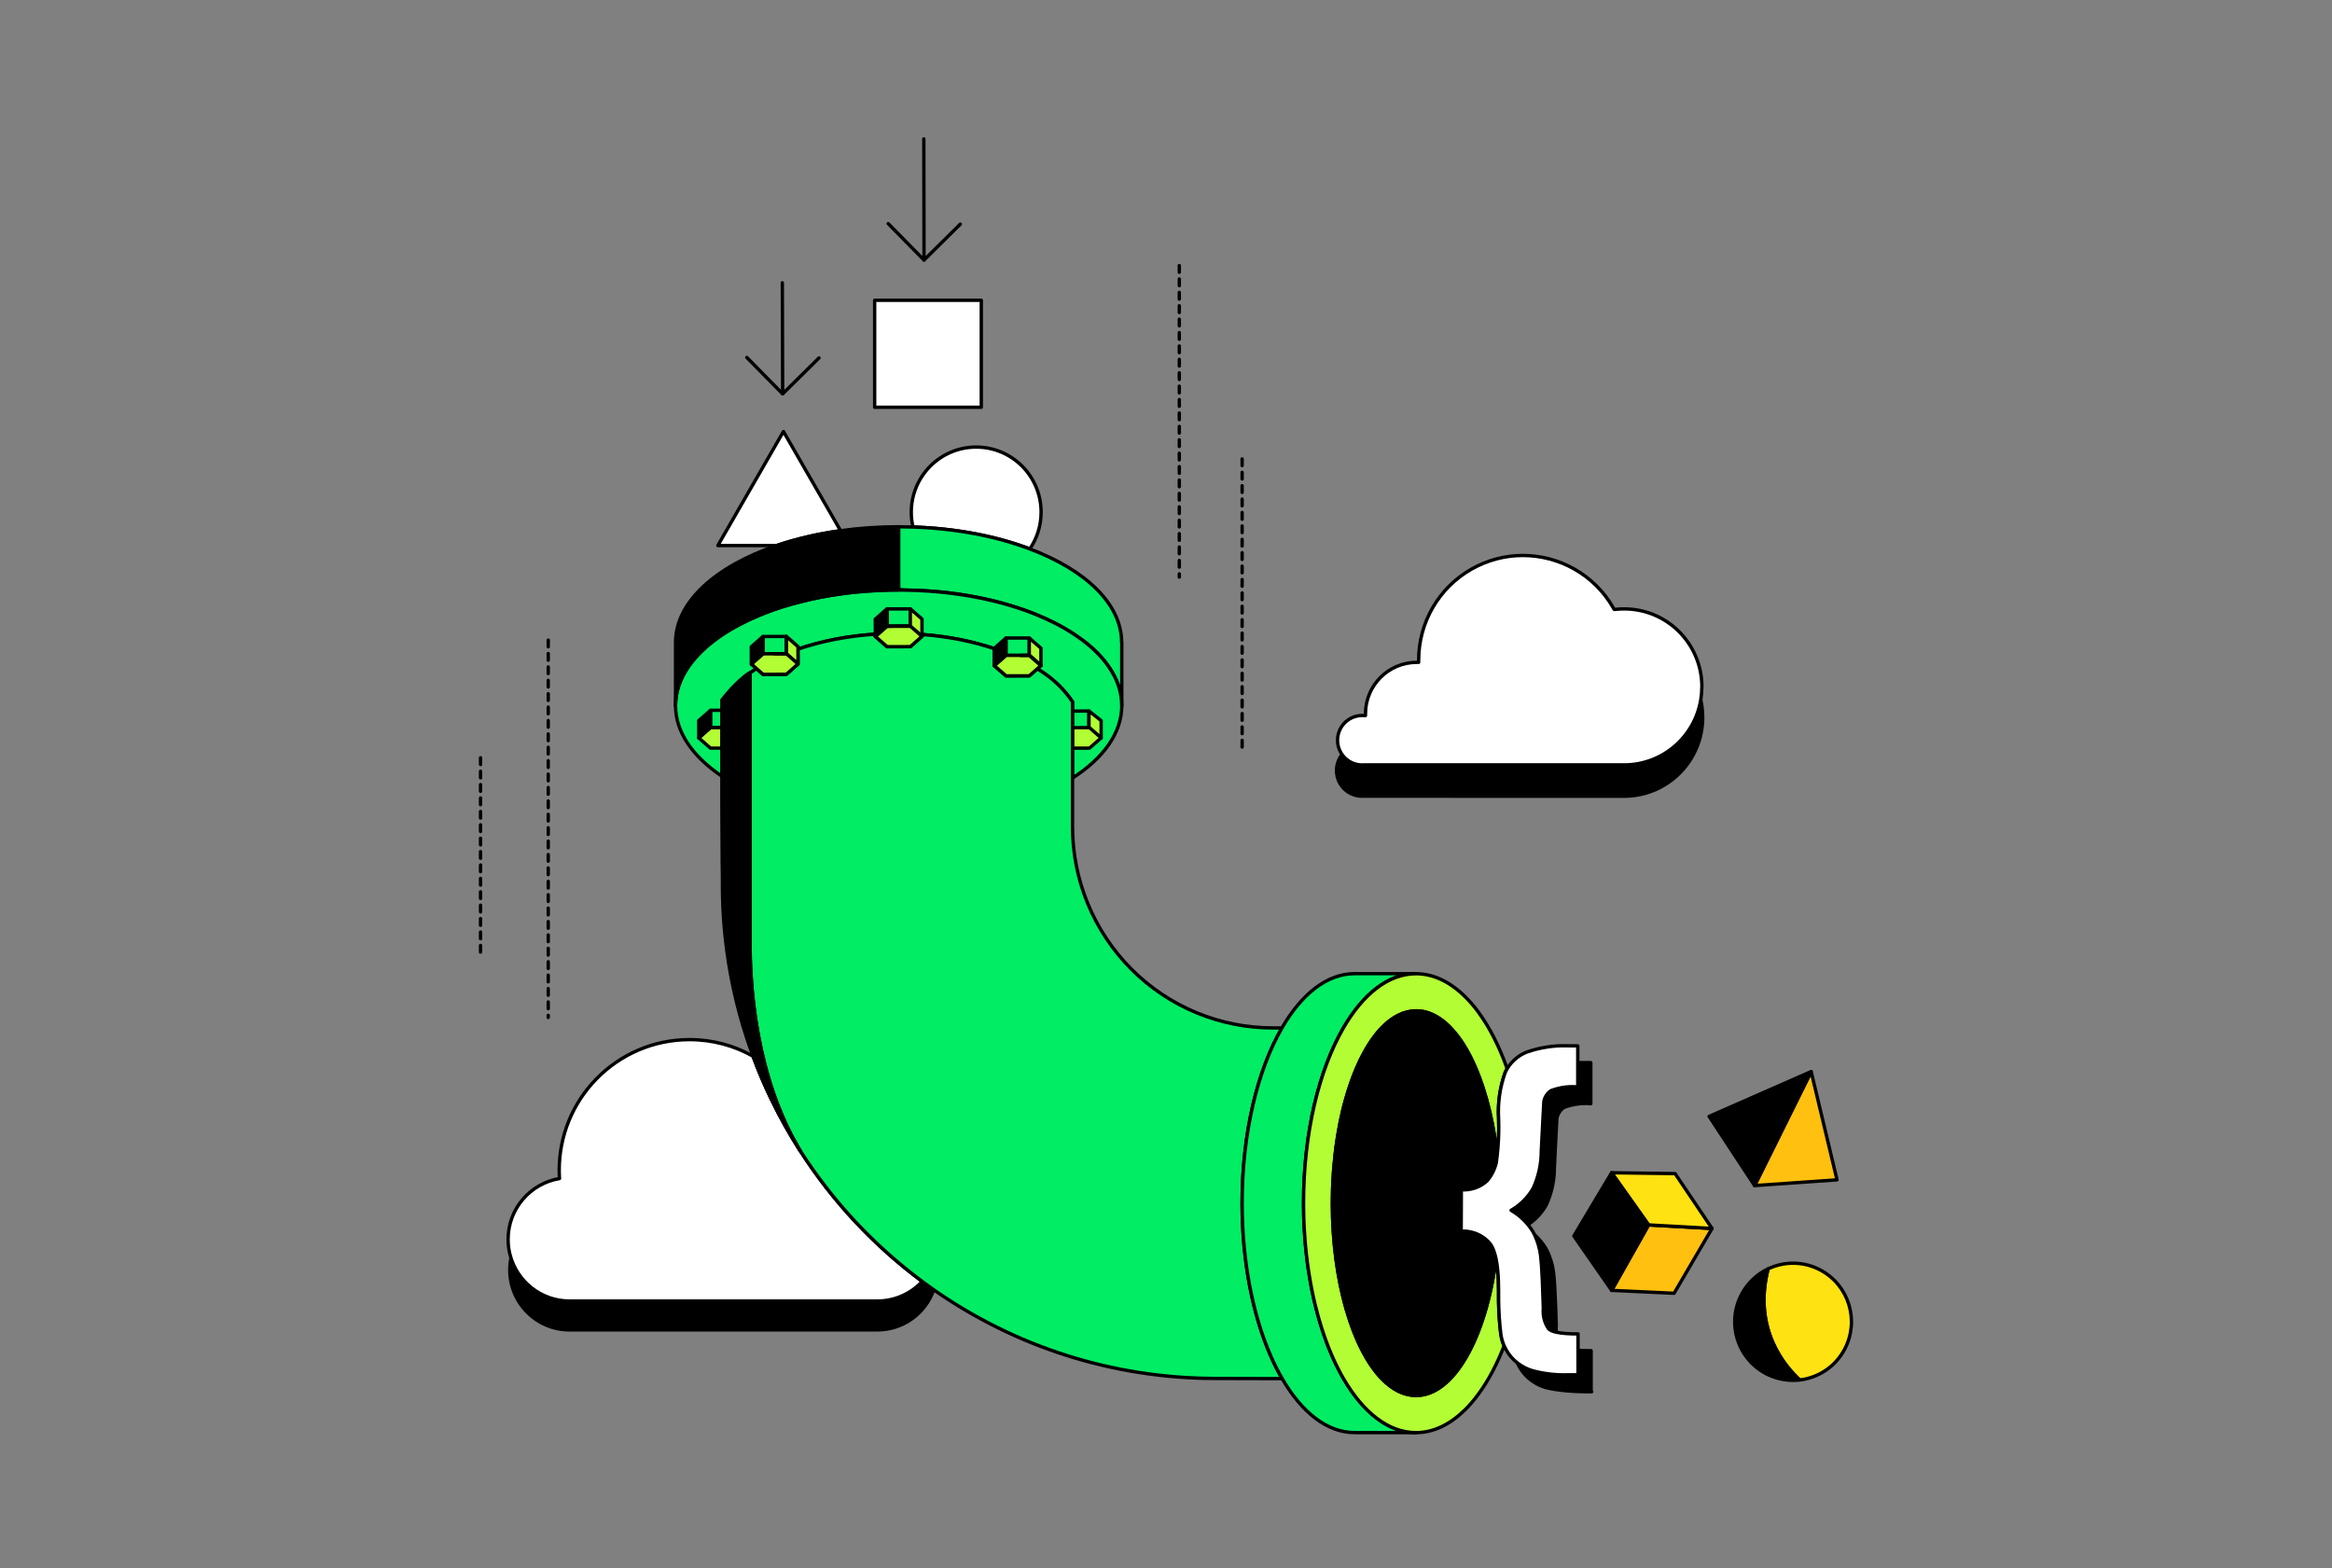 <?xml version="1.0" encoding="utf-8"?>
<svg xmlns="http://www.w3.org/2000/svg" width="696" height="468" viewBox="0 0 696 468" fill="none">
<rect x="0" y="0" width="696" height="468" fill="#808080" stroke="none"/>
<g clip-path="url(#clip0_3268_42442)">
<path d="M238.842 343.484C235.682 338.552 232.799 333.408 230.236 328.097C230.362 328.189 230.496 328.291 230.622 328.409C231.135 328.822 231.631 329.26 232.11 329.707C233.757 334.007 235.673 338.079 237.85 341.84C238.186 342.405 238.497 342.953 238.842 343.484Z" fill="black"/>
<path d="M279.098 385.244C276.56 392.352 269.795 397.428 261.836 397.428H169.994C159.867 397.428 151.648 389.19 151.648 379.022C151.648 377.454 151.841 375.928 152.219 374.478C154.245 382.437 161.439 388.322 169.994 388.322H261.836C267.13 388.322 271.896 386.071 275.24 382.479C276.509 383.432 277.795 384.351 279.098 385.253V385.244Z" fill="black"/>
<path d="M275.249 382.463C271.904 386.063 267.139 388.306 261.844 388.306H169.994C161.439 388.306 154.245 382.42 152.219 374.461C151.841 373.003 151.648 371.477 151.648 369.908C151.648 360.769 158.287 353.197 166.986 351.756C166.944 350.938 166.902 350.128 166.902 349.294C166.902 338.704 171.112 329.084 177.953 322.06C185.013 314.801 194.871 310.29 205.788 310.29C212.688 310.29 219.159 312.086 224.765 315.256C226.387 319.64 228.219 323.924 230.236 328.097C232.799 333.417 235.682 338.552 238.842 343.484C238.859 343.493 238.859 343.51 238.867 343.526C248.54 358.61 260.894 371.814 275.24 382.463H275.249Z" fill="white" stroke="black" stroke-linecap="round" stroke-linejoin="round"/>
<path d="M238.842 343.484C235.682 338.552 232.799 333.409 230.236 328.097C228.219 323.923 226.387 319.649 224.765 315.256C224.865 315.298 224.958 315.357 225.059 315.424C226.135 316.032 227.185 316.706 228.194 317.423C229.295 321.664 230.589 325.787 232.11 329.707C233.757 334.007 235.673 338.08 237.85 341.84C238.186 342.405 238.497 342.953 238.842 343.484V343.484Z" fill="white" stroke="black" stroke-linecap="round" stroke-linejoin="round"/>
<path d="M244.431 106.832L233.589 117.557L233.488 84.397" stroke="black" stroke-linecap="round" stroke-linejoin="round"/>
<path d="M222.891 106.688L233.589 117.557" stroke="black" stroke-linecap="round" stroke-linejoin="round"/>
<path d="M286.62 66.885L275.779 77.618L275.72 41.422" stroke="black" stroke-linecap="round" stroke-linejoin="round"/>
<path d="M265.088 66.741L275.779 77.609" stroke="black" stroke-linecap="round" stroke-linejoin="round"/>
<path d="M310.723 152.868C310.723 156.923 309.479 160.709 307.361 163.82C297.453 160.068 285.485 157.716 272.501 157.294C272.148 155.878 271.979 154.394 271.979 152.868C271.979 142.143 280.644 133.434 291.351 133.434C302.058 133.434 310.723 142.143 310.723 152.868V152.868Z" fill="white" stroke="black" stroke-linecap="round" stroke-linejoin="round"/>
<path d="M250.868 158.39C243.994 159.334 237.564 160.86 231.757 162.825H214.243L233.825 128.796L250.868 158.382V158.39Z" fill="white" stroke="black" stroke-linecap="round" stroke-linejoin="round"/>
<path d="M292.873 89.624H261.046V121.554H292.873V89.624Z" fill="white" stroke="black" stroke-linecap="round" stroke-linejoin="round"/>
<path d="M228.37 182.917C230.076 182.243 231.849 181.619 233.673 181.054C231.849 181.635 230.068 182.259 228.37 182.917Z" fill="black" stroke="black" stroke-linecap="round" stroke-linejoin="round"/>
<path d="M248.406 177.605C246.322 177.943 244.288 178.339 242.296 178.761C244.288 178.322 246.322 177.934 248.406 177.605Z" fill="black" stroke="black" stroke-linecap="round" stroke-linejoin="round"/>
<path d="M334.801 191.727V210.58C334.801 210.243 334.784 209.905 334.767 209.577C334.751 209.315 334.734 209.071 334.709 208.818C334.675 208.514 334.65 208.219 334.599 207.932C334.566 207.654 334.524 207.401 334.465 207.123C334.389 206.727 334.297 206.331 334.204 205.934C334.162 205.766 334.112 205.614 334.07 205.445C333.566 203.691 332.809 201.997 331.801 200.336C331.666 200.091 331.498 199.83 331.33 199.585C330.464 198.228 329.414 196.904 328.229 195.623C327.775 195.117 327.288 194.628 326.767 194.147C326.767 194.147 326.767 194.13 326.75 194.13C326.22 193.608 325.657 193.11 325.061 192.621C324.817 192.427 324.556 192.208 324.304 191.997C323.439 191.281 322.522 190.598 321.564 189.957C321.245 189.712 320.926 189.502 320.589 189.299C320.27 189.072 319.934 188.861 319.589 188.642C318.917 188.212 318.22 187.807 317.505 187.394C317.144 187.183 316.774 186.964 316.396 186.77C315.681 186.373 314.925 185.994 314.16 185.623C313.429 185.261 312.69 184.906 311.908 184.552C311.866 184.535 311.832 184.519 311.79 184.493C311.185 184.215 310.546 183.945 309.908 183.684C308.891 183.245 307.84 182.849 306.773 182.444C305.907 182.124 305.008 181.821 304.109 181.517C303.21 181.213 302.302 180.918 301.369 180.649H301.352C300.621 180.421 299.881 180.21 299.117 180.008C298.722 179.898 298.31 179.797 297.915 179.687C297.167 179.493 296.411 179.308 295.637 179.122H295.604C294.629 178.895 293.646 178.684 292.637 178.465H292.62C291.62 178.271 290.612 178.069 289.578 177.883C288.544 177.698 287.51 177.529 286.46 177.377C285.393 177.225 284.35 177.074 283.266 176.947C282.342 176.838 281.409 176.736 280.468 176.644C280.165 176.61 279.863 176.585 279.552 176.568C278.728 176.492 277.913 176.433 277.072 176.374C276.829 176.34 276.585 176.332 276.341 176.332C275.35 176.273 274.366 176.214 273.358 176.18C272.232 176.138 271.089 176.104 269.954 176.087C269.668 176.07 269.357 176.07 269.055 176.07C268.769 176.053 268.475 176.053 268.172 176.053V157.218C269.618 157.218 271.047 157.251 272.459 157.294C285.443 157.724 297.402 160.068 307.319 163.82C323.951 170.084 334.759 180.244 334.759 191.727H334.801Z" fill="#00ED64" stroke="black" stroke-linecap="round" stroke-linejoin="round"/>
<path d="M268.214 176.054C268.517 176.054 268.811 176.054 269.097 176.071H268.214V176.054Z" fill="#00EA64" stroke="black" stroke-linecap="round" stroke-linejoin="round"/>
<path d="M219.034 211.997V212.048L218.991 211.997H219.034Z" fill="#00EA64" stroke="black" stroke-linecap="round" stroke-linejoin="round"/>
<path d="M334.801 210.589C334.801 218.776 329.297 226.313 320.094 232.224V209.442C317.791 206.044 314.841 203.11 311.446 200.808C310.858 200.395 310.236 199.982 309.605 199.586L310.681 198.65H310.673L310.438 198.439L307.193 195.606H300.226L296.755 198.675V193.608C290.293 191.433 282.989 189.94 275.165 189.375V189.94L274.451 189.316L271.702 186.905H271.694L264.735 186.922V186.905H264.727L262.071 189.249L261.248 189.966V189.283C252.843 189.814 244.994 191.391 238.153 193.751V193.018L234.682 189.974V195.143H229.959L227.723 195.159H227.715L225.983 196.685L224.252 198.212L225.782 199.552C225.126 199.965 224.496 200.395 223.891 200.825C223.874 200.825 223.874 200.834 223.857 200.834C222.731 201.593 221.655 202.436 220.638 203.338C220.613 203.346 220.596 203.38 220.58 203.388C218.831 205.1 217.008 207.157 216.109 208.194C216.033 208.287 215.974 208.346 215.932 208.43C215.806 208.582 215.688 208.734 215.562 208.894V231.743C215.562 231.743 215.503 231.701 215.47 231.693C206.788 225.85 201.62 218.54 201.62 210.597C201.62 210.243 201.628 209.889 201.645 209.543C201.662 209.282 201.678 209.021 201.704 208.784C201.72 208.548 201.746 208.329 201.796 208.11C201.796 208 201.813 207.899 201.838 207.79C201.855 207.579 201.897 207.36 201.947 207.157C202.166 205.968 202.51 204.788 202.964 203.65C203.074 203.355 203.2 203.085 203.317 202.807C203.435 202.528 203.578 202.242 203.712 201.964C203.864 201.652 204.032 201.34 204.183 201.053C204.317 200.808 204.452 200.581 204.603 200.336C205.729 198.448 207.175 196.626 208.898 194.89C209.141 194.628 209.394 194.392 209.654 194.139C210.041 193.768 210.427 193.414 210.839 193.06C211.251 192.706 211.663 192.343 212.1 191.998C212.436 191.736 212.772 191.466 213.108 191.222C213.369 191.028 213.629 190.826 213.89 190.632C215.445 189.485 217.109 188.423 218.907 187.411C219.268 187.209 219.621 186.998 220.008 186.804C220.369 186.593 220.739 186.391 221.117 186.214C221.882 185.817 222.647 185.438 223.429 185.067C224.227 184.696 225.025 184.334 225.849 183.988C226.673 183.617 227.53 183.288 228.379 182.951C230.085 182.276 231.858 181.652 233.69 181.087C234.598 180.801 235.539 180.523 236.48 180.261C237.388 180 238.304 179.764 239.245 179.536C239.304 179.502 239.38 179.494 239.439 179.494C240.388 179.241 241.33 179.022 242.304 178.803C244.296 178.356 246.33 177.976 248.406 177.639C249.179 177.521 249.978 177.394 250.776 177.293C251.398 177.201 252.045 177.116 252.675 177.032C253.062 176.99 253.448 176.939 253.835 176.897C254.423 176.838 255.012 176.771 255.608 176.712C257.726 176.509 259.886 176.332 262.088 176.248C262.659 176.214 263.239 176.189 263.828 176.189C264.349 176.155 264.878 176.147 265.416 176.13C266.341 176.113 267.273 176.104 268.206 176.104C268.509 176.104 268.803 176.104 269.089 176.113C269.391 176.113 269.694 176.113 269.98 176.13C271.123 176.147 272.266 176.172 273.392 176.223C274.392 176.256 275.383 176.315 276.375 176.374C276.619 176.374 276.854 176.391 277.106 176.416C277.938 176.475 278.754 176.543 279.577 176.619C279.88 176.627 280.191 176.661 280.493 176.686C281.435 176.779 282.359 176.88 283.283 176.99C284.359 177.116 285.418 177.268 286.477 177.42C287.519 177.572 288.553 177.74 289.595 177.917C290.629 178.103 291.629 178.305 292.637 178.499H292.646C293.654 178.71 294.646 178.929 295.621 179.157H295.646C296.419 179.342 297.184 179.528 297.932 179.722C298.327 179.831 298.739 179.932 299.125 180.042C299.882 180.236 300.63 180.455 301.361 180.674H301.369C302.294 180.953 303.21 181.239 304.109 181.551C305 181.855 305.899 182.158 306.765 182.47C307.824 182.875 308.883 183.271 309.9 183.71C310.538 183.971 311.16 184.249 311.782 184.527C311.824 184.553 311.866 184.57 311.908 184.586C312.681 184.932 313.421 185.286 314.161 185.649C314.917 186.02 315.682 186.391 316.388 186.795C316.774 186.989 317.136 187.209 317.505 187.411C318.22 187.824 318.917 188.237 319.581 188.667C319.926 188.878 320.27 189.097 320.59 189.325C320.918 189.536 321.245 189.755 321.565 189.991C322.523 190.623 323.43 191.315 324.296 192.031C324.557 192.242 324.817 192.461 325.061 192.655C325.649 193.136 326.212 193.642 326.75 194.156C326.759 194.156 326.759 194.173 326.759 194.173C327.28 194.662 327.767 195.151 328.221 195.648C329.406 196.93 330.448 198.262 331.314 199.611C331.482 199.864 331.633 200.1 331.784 200.362C332.793 202.014 333.549 203.717 334.053 205.463C334.095 205.631 334.146 205.783 334.188 205.952C334.289 206.348 334.373 206.753 334.448 207.14C334.507 207.41 334.558 207.672 334.591 207.95C334.633 208.236 334.667 208.532 334.701 208.835C334.726 209.096 334.743 209.333 334.751 209.594C334.768 209.931 334.785 210.268 334.785 210.606L334.801 210.589Z" fill="#00ED64" stroke="black" stroke-linecap="round" stroke-linejoin="round"/>
<path d="M325.01 212.216V217.376L320.094 217.401V212.233L325.01 212.216Z" fill="#00ED64" stroke="black" stroke-linecap="round" stroke-linejoin="round"/>
<path d="M325.01 212.207V217.367L328.641 220.251V215.082L325.01 212.207Z" fill="#B3FD34" stroke="black" stroke-linecap="round" stroke-linejoin="round"/>
<path d="M328.641 220.234L328.624 220.251L325.17 223.287L320.094 223.295V217.182L325.01 217.174H325.161L328.641 220.234Z" fill="#B3FD34" stroke="black" stroke-linecap="round" stroke-linejoin="round"/>
<path d="M215.554 211.997H212.074V217.149H215.554V211.997Z" fill="#00ED64" stroke="black" stroke-linecap="round" stroke-linejoin="round"/>
<path d="M219.034 211.997V212.048L218.991 211.997H219.034Z" fill="#00EA64" stroke="black" stroke-linecap="round" stroke-linejoin="round"/>
<path d="M215.554 217.156V223.269L215.478 223.286H212.041L208.562 220.251L212.024 217.173H215.478L215.554 217.156Z" fill="#B3FD34" stroke="black" stroke-linecap="round" stroke-linejoin="round"/>
<path d="M382.663 411.449H376.049L362.577 411.415C331.574 411.356 302.815 401.694 279.106 385.244C277.804 384.342 276.518 383.415 275.249 382.47C260.903 371.821 248.549 358.618 238.875 343.534C238.867 343.517 238.867 343.5 238.85 343.492C238.514 342.952 238.195 342.413 237.858 341.848C235.682 338.088 233.774 334.015 232.118 329.715C230.589 325.795 229.294 321.672 228.202 317.431C225.286 306.048 223.857 293.739 223.857 281.69V200.825C223.857 200.825 223.874 200.816 223.891 200.816C224.496 200.386 225.134 199.956 225.782 199.543L227.723 201.272L234.698 201.255L238.169 198.177L238.153 193.751C244.994 191.39 252.843 189.813 261.247 189.282V189.965L264.743 193.017L271.702 193L275.165 189.94V189.375C282.981 189.94 290.292 191.432 296.747 193.608V198.675L300.243 201.727L307.202 201.71L309.605 199.585C310.227 199.99 310.857 200.403 311.446 200.808C314.833 203.11 317.791 206.035 320.094 209.442V246.7C320.094 254.6 321.648 262.441 324.666 269.743C327.691 277.044 332.112 283.68 337.675 289.261C343.256 294.868 349.887 299.286 357.165 302.288C364.46 305.298 372.259 306.832 380.133 306.799H382.613C375.343 319.37 370.721 338.13 370.721 359.082C370.721 376.509 373.914 392.419 379.184 404.518C380.26 406.997 381.428 409.307 382.663 411.449V411.449Z" fill="#00ED64" stroke="black" stroke-linecap="round" stroke-linejoin="round"/>
<path d="M220.571 203.38C218.823 205.091 216.999 207.149 216.1 208.186C217.42 206.432 218.916 204.796 220.571 203.38V203.38Z" fill="#00EB5C" stroke="black" stroke-linecap="round" stroke-linejoin="round"/>
<path d="M219.034 211.997V212.048L218.991 211.997H219.034Z" fill="#00EB5C" stroke="black" stroke-linecap="round" stroke-linejoin="round"/>
<path d="M238.842 343.484C235.682 338.551 232.799 333.408 230.236 328.096C228.219 323.923 226.387 319.648 224.765 315.255C218.873 299.354 215.638 282.179 215.612 264.237V257.374C215.856 273.115 216.394 292.288 225.067 315.432C226.639 319.631 228.479 323.957 230.631 328.417C232.732 332.767 235.119 337.244 237.858 341.848C238.194 342.413 238.505 342.961 238.85 343.492L238.842 343.484Z" fill="#00EB5C" stroke="black" stroke-linecap="round" stroke-linejoin="round"/>
<path d="M234.698 195.041V195.134H234.48C234.48 195.134 234.497 195.117 234.505 195.117C234.564 195.092 234.631 195.075 234.69 195.049L234.698 195.041Z" fill="#00EB5C" stroke="black" stroke-linecap="round" stroke-linejoin="round"/>
<path d="M261.256 189.274C261.533 189.257 261.802 189.24 262.079 189.24L261.256 189.957V189.274Z" fill="#00EB5C" stroke="black" stroke-linecap="round" stroke-linejoin="round"/>
<path d="M275.173 189.367V189.932L274.459 189.308C274.711 189.324 274.946 189.333 275.173 189.367V189.367Z" fill="#00EB5C" stroke="black" stroke-linecap="round" stroke-linejoin="round"/>
<path d="M301.949 195.598H300.235L296.764 198.667V193.6C297.94 194.004 299.108 194.426 300.235 194.873H300.243V194.89C300.815 195.117 301.378 195.345 301.941 195.589H301.949V195.598Z" fill="#00EB5C" stroke="black" stroke-linecap="round" stroke-linejoin="round"/>
<path d="M422.625 427.579H404.312C396.059 427.579 388.496 421.508 382.663 411.449C381.419 409.308 380.26 406.998 379.184 404.519C373.923 392.42 370.721 376.518 370.721 359.082C370.721 338.13 375.343 319.37 382.613 306.799C388.454 296.707 396.034 290.603 404.304 290.603H422.617C414.364 290.603 406.792 296.69 400.942 306.799C393.681 319.354 389.059 338.113 389.059 359.082C389.059 359.833 389.067 360.574 389.084 361.316C389.084 361.316 389.076 361.325 389.084 361.333C389.076 361.342 389.084 361.35 389.084 361.35C389.084 361.949 389.101 362.547 389.118 363.138C389.118 363.264 389.118 363.382 389.126 363.492C389.134 363.896 389.151 364.293 389.168 364.681C389.168 364.807 389.176 364.934 389.185 365.06C389.202 365.684 389.235 366.299 389.277 366.915C389.353 368.154 389.429 369.368 389.529 370.574C389.555 370.878 389.58 371.173 389.613 371.476C389.639 371.771 389.664 372.066 389.697 372.37C389.756 372.969 389.824 373.567 389.882 374.157C390.067 375.936 390.303 377.69 390.571 379.41C390.664 379.984 390.748 380.557 390.849 381.122C390.95 381.737 391.051 382.344 391.16 382.951C391.252 383.474 391.353 383.98 391.454 384.494C391.563 385.051 391.672 385.607 391.79 386.147C391.899 386.695 392.025 387.243 392.143 387.774C392.261 388.314 392.387 388.845 392.521 389.376C392.773 390.438 393.051 391.492 393.336 392.521C393.454 392.959 393.58 393.398 393.706 393.828C393.866 394.393 394.026 394.949 394.202 395.489C394.362 396.028 394.521 396.543 394.698 397.065C395.127 398.381 395.58 399.671 396.051 400.919C396.202 401.332 396.362 401.736 396.522 402.133C396.807 402.849 397.093 403.558 397.396 404.249C397.555 404.628 397.715 404.999 397.883 405.37C398.127 405.918 398.371 406.45 398.631 406.981C398.866 407.461 399.102 407.95 399.345 408.414C399.589 408.903 399.833 409.384 400.093 409.856C400.388 410.404 400.69 410.935 400.993 411.458C406.825 421.491 414.372 427.562 422.608 427.562L422.625 427.579Z" fill="#00ED64" stroke="black" stroke-linecap="round" stroke-linejoin="round"/>
<path d="M456.041 365.54C456.041 365.54 456.066 365.566 456.066 365.583V365.523C456.066 365.523 456.057 365.54 456.041 365.54Z" fill="#00EA64" stroke="black" stroke-linecap="round" stroke-linejoin="round"/>
<path d="M456.041 365.54C456.041 365.54 456.066 365.566 456.066 365.583V365.523C456.066 365.523 456.057 365.54 456.041 365.54Z" fill="#ABFF00" stroke="black" stroke-linecap="round" stroke-linejoin="round"/>
<path d="M449.233 320.104C447.661 324.497 446.997 329.142 447.266 333.805C447.266 333.982 447.283 334.176 447.283 334.37C447.359 337.085 447.292 339.817 447.073 342.523C447.014 343.349 446.93 344.167 446.838 344.977C446.703 343.737 446.552 342.523 446.384 341.326C446.283 340.634 446.182 339.96 446.073 339.277C445.241 334.075 444.09 329.227 442.669 324.851C442.568 324.539 442.476 324.227 442.367 323.923C441.846 322.38 441.299 320.913 440.719 319.514C440.526 319.05 440.333 318.603 440.131 318.156C439.971 317.777 439.803 317.414 439.635 317.052C439.602 316.959 439.551 316.883 439.509 316.79C439.308 316.352 439.097 315.922 438.887 315.5C438.627 314.986 438.366 314.497 438.106 314.017C437.912 313.671 437.719 313.334 437.526 313.005C437.072 312.221 436.601 311.462 436.106 310.745C435.979 310.568 435.862 310.391 435.736 310.214C435.551 309.944 435.349 309.674 435.156 309.421C435.005 309.228 434.862 309.025 434.71 308.84C432.912 306.538 430.962 304.75 428.92 303.528C428.634 303.359 428.348 303.199 428.054 303.056C427.911 302.988 427.769 302.912 427.617 302.845C427.474 302.786 427.332 302.71 427.18 302.659C426.281 302.272 425.348 302.002 424.415 301.85C424.289 301.833 424.163 301.816 424.029 301.799C423.928 301.783 423.827 301.774 423.718 301.766C423.541 301.749 423.373 301.732 423.188 301.732C423.012 301.724 422.818 301.715 422.642 301.715C418.969 301.715 415.465 303.545 412.313 306.816C411.834 307.314 411.364 307.845 410.901 308.418C410.683 308.68 410.473 308.958 410.271 309.236C410.086 309.472 409.901 309.708 409.742 309.953C409.641 310.071 409.557 310.197 409.473 310.324C409.304 310.568 409.136 310.813 408.96 311.074C408.741 311.394 408.54 311.715 408.33 312.06C408.128 312.389 407.918 312.735 407.716 313.081C407.422 313.578 407.136 314.101 406.85 314.64C406.565 315.18 406.279 315.711 406.01 316.276C405.968 316.369 405.918 316.453 405.884 316.546C405.724 316.883 405.556 317.246 405.397 317.6C405.203 318.005 405.018 318.418 404.85 318.822C404.649 319.286 404.447 319.758 404.262 320.247C404.102 320.627 403.959 320.998 403.817 321.386C403.564 322.052 403.321 322.709 403.085 323.401C402.842 324.092 402.623 324.792 402.396 325.492C402.237 325.964 402.094 326.444 401.959 326.925C401.816 327.406 401.673 327.895 401.539 328.384C401.405 328.881 401.27 329.379 401.136 329.884C401.01 330.382 400.875 330.896 400.749 331.41C400.497 332.439 400.27 333.476 400.051 334.547C399.825 335.609 399.623 336.705 399.438 337.801C399.337 338.349 399.245 338.906 399.161 339.454C399.085 339.876 399.026 340.306 398.967 340.727C398.883 341.225 398.816 341.739 398.749 342.253C398.69 342.675 398.631 343.096 398.589 343.526C398.547 343.872 398.497 344.235 398.463 344.589C398.329 345.752 398.211 346.933 398.118 348.121C398.068 348.619 398.026 349.133 397.992 349.648C397.959 350.12 397.917 350.609 397.9 351.089C397.866 351.612 397.824 352.126 397.808 352.658C397.774 353.366 397.732 354.074 397.715 354.791C397.673 356.216 397.639 357.657 397.639 359.108C397.639 382.454 403.707 402.563 412.414 411.525C415.532 414.729 418.986 416.517 422.617 416.517C433.878 416.517 443.4 399.35 446.493 375.793C446.846 377.505 447.073 379.587 447.182 382.032C447.224 383.053 447.241 384.14 447.241 385.279C447.224 386.257 447.224 387.209 447.241 388.17C447.283 391.467 447.502 394.781 447.897 398.069C448.065 399.325 448.393 400.539 448.905 401.686C446.787 407.175 444.249 411.964 441.392 415.893C440.955 416.508 440.501 417.099 440.03 417.68C439.576 418.245 439.106 418.793 438.627 419.324C438.156 419.847 437.669 420.361 437.181 420.825C432.769 425.159 427.827 427.587 422.617 427.587H422.6C414.364 427.587 406.825 421.517 400.984 411.483C400.682 410.96 400.379 410.429 400.085 409.881C399.825 409.409 399.572 408.929 399.337 408.439C399.093 407.976 398.858 407.487 398.623 407.006C398.362 406.475 398.11 405.944 397.875 405.396C397.707 405.025 397.547 404.654 397.387 404.274C397.085 403.583 396.799 402.875 396.513 402.158C396.354 401.753 396.194 401.349 396.043 400.944C395.572 399.696 395.118 398.406 394.69 397.091C394.513 396.568 394.353 396.054 394.194 395.514C394.017 394.966 393.858 394.41 393.698 393.853C393.572 393.423 393.446 392.985 393.328 392.546C393.042 391.518 392.765 390.472 392.513 389.401C392.378 388.87 392.252 388.339 392.135 387.8C392.009 387.251 391.891 386.72 391.782 386.172C391.664 385.624 391.546 385.068 391.446 384.52C391.345 384.005 391.244 383.5 391.151 382.977C391.042 382.378 390.941 381.771 390.84 381.147C390.74 380.582 390.656 380.009 390.563 379.436C390.294 377.716 390.067 375.962 389.874 374.183C389.815 373.593 389.748 372.994 389.689 372.395C389.664 372.092 389.639 371.797 389.605 371.502C389.58 371.198 389.555 370.903 389.521 370.6C389.42 369.394 389.344 368.171 389.269 366.94C389.235 366.333 389.21 365.718 389.176 365.085C389.168 364.959 389.16 364.832 389.16 364.706C389.143 364.31 389.126 363.922 389.118 363.517C389.109 363.399 389.109 363.281 389.109 363.163C389.101 362.564 389.084 361.974 389.076 361.376C389.076 361.376 389.067 361.367 389.076 361.359V361.342C389.059 360.6 389.05 359.858 389.05 359.108C389.05 338.139 393.673 319.379 400.934 306.825C406.792 296.715 414.355 290.628 422.608 290.628H422.625C428.13 290.628 433.315 293.334 437.904 298.123C438.148 298.368 438.391 298.621 438.635 298.899C439.106 299.413 439.585 299.961 440.039 300.543C440.509 301.108 440.963 301.698 441.4 302.322C444.669 306.816 447.527 312.465 449.821 318.974C449.586 319.345 449.393 319.725 449.216 320.121L449.233 320.104Z" fill="#B3FD34" stroke="black" stroke-linecap="round" stroke-linejoin="round"/>
<path d="M436.106 366.257V367.446C437.442 367.362 438.778 367.556 440.014 367.969C441.678 368.517 443.207 369.495 444.426 370.81C445.098 371.527 445.644 372.589 446.065 373.997C446.233 374.528 446.384 375.127 446.519 375.776C443.426 399.342 433.904 416.5 422.642 416.5C419.012 416.5 415.557 414.712 412.439 411.508C403.733 402.546 397.665 382.437 397.665 359.091C397.665 357.64 397.69 356.199 397.74 354.774C397.757 354.057 397.791 353.349 397.833 352.641C397.85 352.109 397.883 351.595 397.925 351.072C397.942 350.592 397.976 350.103 398.018 349.631C398.051 349.116 398.102 348.61 398.144 348.104C398.245 346.916 398.362 345.735 398.488 344.572C398.522 344.218 398.572 343.855 398.614 343.509C398.656 343.079 398.715 342.658 398.774 342.236C398.833 341.722 398.909 341.216 398.993 340.71C399.052 340.289 399.119 339.859 399.186 339.437C399.278 338.881 399.362 338.324 399.463 337.785C399.648 336.68 399.858 335.592 400.077 334.53C400.295 333.468 400.522 332.422 400.774 331.394C400.9 330.879 401.035 330.373 401.161 329.867C401.295 329.353 401.43 328.864 401.564 328.367C401.699 327.878 401.842 327.389 401.985 326.908C402.127 326.427 402.27 325.938 402.422 325.475C402.649 324.766 402.875 324.067 403.111 323.384C403.354 322.692 403.59 322.035 403.842 321.369C403.993 320.981 404.136 320.601 404.287 320.23C404.472 319.75 404.674 319.269 404.876 318.805C405.052 318.384 405.229 317.979 405.422 317.583C405.582 317.229 405.75 316.866 405.909 316.529C405.943 316.436 405.993 316.352 406.035 316.259C406.313 315.694 406.59 315.155 406.876 314.624C407.162 314.084 407.447 313.57 407.741 313.064C407.943 312.718 408.153 312.372 408.355 312.044C408.573 311.706 408.775 311.377 408.985 311.057C409.153 310.796 409.321 310.543 409.498 310.307C409.582 310.18 409.666 310.054 409.767 309.936C409.935 309.691 410.111 309.455 410.296 309.219C410.498 308.941 410.717 308.671 410.927 308.401C411.389 307.828 411.851 307.297 412.339 306.799C415.49 303.519 418.986 301.698 422.667 301.698C422.844 301.698 423.029 301.707 423.214 301.715C423.39 301.715 423.558 301.732 423.743 301.749C423.852 301.757 423.962 301.766 424.054 301.783C424.189 301.799 424.315 301.816 424.441 301.833C425.374 301.985 426.306 302.255 427.206 302.643C427.357 302.693 427.5 302.769 427.643 302.828C427.794 302.904 427.937 302.971 428.08 303.039C428.374 303.191 428.66 303.342 428.945 303.511C430.988 304.725 432.937 306.521 434.736 308.823C434.887 309.008 435.03 309.211 435.181 309.405C435.375 309.666 435.576 309.936 435.761 310.197C435.887 310.366 436.005 310.543 436.131 310.728C436.618 311.445 437.097 312.195 437.551 312.988C437.745 313.317 437.938 313.654 438.131 314C438.4 314.48 438.661 314.978 438.913 315.484C439.131 315.905 439.333 316.335 439.535 316.774C439.577 316.866 439.627 316.942 439.661 317.035C439.829 317.389 439.997 317.76 440.157 318.139C440.358 318.586 440.552 319.033 440.745 319.497C441.325 320.905 441.879 322.372 442.392 323.906C442.501 324.21 442.594 324.522 442.695 324.834C444.115 329.201 445.266 334.058 446.098 339.26C446.208 339.943 446.317 340.617 446.409 341.309C446.577 342.506 446.729 343.729 446.863 344.96C446.771 345.685 446.687 346.401 446.577 347.118C446.09 349.083 445.149 350.912 443.821 352.455C441.745 354.344 438.955 355.296 436.165 355.077V358.264L436.131 366.24L436.106 366.257Z" fill="black" stroke="black" stroke-linecap="round" stroke-linejoin="round"/>
<path d="M307.202 190.429V195.598H300.243V190.421H307.193L307.202 190.429Z" fill="#00ED64" stroke="black" stroke-linecap="round" stroke-linejoin="round"/>
<path d="M310.681 198.633L310.446 198.431L307.202 195.598V195.589H307.193V190.421L307.202 190.429L310.673 193.465L310.681 198.633Z" fill="#B3FD34" stroke="black" stroke-linecap="round" stroke-linejoin="round"/>
<path d="M310.689 198.641L309.614 199.586L307.21 201.702L300.251 201.719L296.764 198.667L300.235 195.606H301.949L304.571 195.598H307.202L310.446 198.431L310.681 198.633L310.689 198.641Z" fill="#B3FD34" stroke="black" stroke-linecap="round" stroke-linejoin="round"/>
<path d="M310.446 198.43L307.202 195.597H304.571L307.193 195.589H307.21L310.446 198.43Z" fill="#AEFF05" stroke="black" stroke-linecap="round" stroke-linejoin="round"/>
<path d="M271.702 186.889V186.897L264.744 186.914V186.897L264.735 181.745L271.686 181.729H271.694L271.702 186.889Z" fill="#00ED64" stroke="black" stroke-linecap="round" stroke-linejoin="round"/>
<path d="M275.173 184.755V189.932L274.459 189.308L271.711 186.897H271.702V186.888L271.694 186.88L271.686 181.728V181.72H271.694L275.173 184.755Z" fill="#B3FD34" stroke="black" stroke-linecap="round" stroke-linejoin="round"/>
<path d="M275.173 189.932L271.711 192.992L264.752 193.009L261.256 189.957L262.071 189.24L264.735 186.896H264.744V186.913L271.702 186.896H271.711L274.459 189.308L275.173 189.932Z" fill="#B3FD34" stroke="black" stroke-linecap="round" stroke-linejoin="round"/>
<path d="M271.702 186.888V186.897L264.744 186.914V186.897H264.752L271.694 186.88L271.702 186.888Z" fill="#AEFF05" stroke="black" stroke-linecap="round" stroke-linejoin="round"/>
<path d="M234.699 193.97V195.134H231.245L230.581 195.142H227.732L227.723 189.974L234.673 189.957H234.69V189.965L234.699 193.97Z" fill="#00ED64" stroke="black" stroke-linecap="round" stroke-linejoin="round"/>
<path d="M234.698 193.971L234.69 189.966L238.161 193.01V193.743L238.178 198.17L234.698 195.117V193.971Z" fill="#B3FD34" stroke="black" stroke-linecap="round" stroke-linejoin="round"/>
<path d="M234.699 193.97L234.673 189.957L234.69 189.965L234.699 193.97Z" fill="#AEFF05" stroke="black" stroke-linecap="round" stroke-linejoin="round"/>
<path d="M238.178 198.169L234.707 201.247L227.723 201.264L225.782 199.535L224.252 198.195L225.983 196.669L227.714 195.151H227.723L229.967 195.142H230.58L231.244 195.134H234.698V195.117L238.178 198.169Z" fill="#B3FD34" stroke="black" stroke-linecap="round" stroke-linejoin="round"/>
<path d="M234.698 195.117V195.134H231.244L234.505 195.117H234.698Z" fill="#AEFF05" stroke="black" stroke-linecap="round" stroke-linejoin="round"/>
<path d="M232.118 329.707C230.589 325.786 229.295 321.663 228.202 317.422C225.286 306.04 223.857 293.73 223.857 281.682V200.816C222.731 201.575 221.655 202.418 220.638 203.321C220.613 203.329 220.596 203.363 220.579 203.371C218.831 205.083 217.008 207.14 216.108 208.177C216.033 208.27 215.974 208.329 215.932 208.413C215.806 208.565 215.688 208.717 215.562 208.877V241.557H215.621V257.366C215.865 273.107 216.402 292.28 225.076 315.424C226.647 319.623 228.488 323.948 230.639 328.408C232.74 332.759 235.127 337.236 237.867 341.84C235.69 338.079 233.782 334.007 232.127 329.707H232.118ZM219.033 212.039L218.991 211.996H219.033V212.039Z" fill="black" stroke="black" stroke-linecap="round" stroke-linejoin="round"/>
<path d="M215.554 241.557H215.613V257.374C215.503 250.604 215.461 240.748 215.461 231.676C215.461 228.75 215.478 225.909 215.478 223.286V217.157C215.495 215.116 215.512 213.371 215.512 212.005C215.529 210.024 215.529 208.86 215.529 208.86C215.529 208.86 215.663 208.692 215.924 208.422C215.806 208.574 215.68 208.725 215.562 208.894V241.566L215.554 241.557Z" fill="black" stroke="black" stroke-linecap="round" stroke-linejoin="round"/>
<path d="M219.034 211.997V212.048L218.991 211.997H219.034Z" fill="black" stroke="black" stroke-linecap="round" stroke-linejoin="round"/>
<path d="M223.857 200.774V200.817C222.731 201.575 221.655 202.419 220.63 203.321C221.874 202.098 223.076 201.078 223.857 200.774Z" fill="black" stroke="black" stroke-linecap="round" stroke-linejoin="round"/>
<path d="M537.158 411.862C532.889 407.984 523.039 396.736 527.703 378.71C527.981 378.575 528.266 378.449 528.552 378.331C533.183 376.425 538.604 376.535 543.36 379.089C551.849 383.642 555.051 394.224 550.512 402.739C547.966 407.52 543.528 410.623 538.62 411.626C538.503 411.651 538.385 411.677 538.259 411.693C538.133 411.719 538.015 411.736 537.898 411.753C537.78 411.769 537.662 411.786 537.545 411.803C537.419 411.82 537.284 411.837 537.15 411.854L537.158 411.862Z" fill="#FFE212" stroke="black" stroke-linecap="round" stroke-linejoin="round"/>
<path d="M548.268 352.143L523.669 353.854L540.545 319.825L548.268 352.143Z" fill="#FFC010" stroke="black" stroke-linecap="round" stroke-linejoin="round"/>
<path d="M481.001 385.126L492.027 365.591L510.962 366.653L499.642 385.995L481.001 385.126Z" fill="#FFC010" stroke="black" stroke-linecap="round" stroke-linejoin="round"/>
<path d="M492.027 365.591L480.993 350.026L499.944 350.279L508.735 363.34L510.962 366.653L504.953 366.307L492.027 365.591Z" fill="#FFE212" stroke="black" stroke-linecap="round" stroke-linejoin="round"/>
<path d="M474.782 317.153V329.42C472.244 329.184 469.697 329.513 467.285 330.348C467.134 330.39 466.983 330.457 466.831 330.499C465.705 331.233 464.924 332.413 464.663 333.746L464.63 334.353L464.209 342.506L463.907 348.61C463.907 351.907 463.285 355.178 462.075 358.264C461.898 358.736 461.696 359.191 461.486 359.655C460.15 361.991 458.293 364.006 456.066 365.49V365.507C456.066 365.507 456.057 365.523 456.04 365.523C454.637 363.795 452.922 362.336 450.99 361.223C452.41 360.406 453.696 359.419 454.83 358.264C455.309 357.775 455.763 357.261 456.192 356.704C456.713 356.047 457.183 355.355 457.595 354.622C459.175 351.173 459.999 347.387 459.999 343.577L460.058 342.514L460.469 334.361L460.772 328.729C461.016 327.405 461.806 326.216 462.94 325.483C464.344 324.952 465.806 324.606 467.285 324.437C468.487 324.311 469.697 324.286 470.891 324.404V317.136C471.303 317.136 471.714 317.136 472.126 317.161H474.782V317.153Z" fill="black" stroke="black" stroke-linecap="round" stroke-linejoin="round"/>
<path d="M464.537 397.639C463.352 397.378 462.562 397.032 462.134 396.577C460.949 394.831 460.386 392.724 460.579 390.624C460.57 389.773 460.537 388.946 460.503 388.154C460.444 385.835 460.36 383.795 460.285 382.016C460.133 378.567 459.949 376.105 459.764 374.664C459.478 372.505 458.856 370.423 457.94 368.483C459.285 369.681 460.478 371.106 461.419 372.674C462.571 374.858 463.327 377.218 463.646 379.672C463.73 380.279 463.798 381.038 463.882 382.007C463.999 383.592 464.109 385.624 464.21 388.145C464.319 390.304 464.394 392.799 464.47 395.641C464.394 396.315 464.411 396.981 464.512 397.639H464.537Z" fill="black" stroke="black" stroke-linecap="round" stroke-linejoin="round"/>
<path d="M475.059 415.37C473.034 415.438 470.151 415.336 467.369 415.092C465.083 414.881 462.873 414.544 461.259 414.114C459.789 413.667 458.385 412.984 457.158 412.073C456.335 411.492 455.595 410.8 454.939 410.042C454.074 409.03 453.376 407.917 452.838 406.728C454.175 407.799 455.713 408.608 457.368 409.089C460.932 410.058 464.621 410.472 468.319 410.328H470.975V403.01C472.101 403.103 473.395 403.145 474.883 403.128V415.328L475.059 415.362V415.37Z" fill="black" stroke="black" stroke-linecap="round" stroke-linejoin="round"/>
<path d="M470.966 398.119V410.319H468.311C464.613 410.471 460.923 410.058 457.36 409.097C455.704 408.616 454.166 407.807 452.83 406.736C452.175 406.239 451.569 405.657 451.032 405.025C450.729 404.67 450.435 404.299 450.174 403.912C449.695 403.212 449.267 402.461 448.931 401.686C448.418 400.531 448.09 399.316 447.922 398.06C447.527 394.764 447.317 391.45 447.267 388.162C447.25 387.201 447.25 386.248 447.267 385.27C447.267 384.123 447.25 383.044 447.208 382.024C447.098 379.579 446.88 377.496 446.519 375.785C446.384 375.127 446.233 374.528 446.065 374.005C445.644 372.597 445.09 371.535 444.426 370.818C443.216 369.503 441.678 368.525 440.014 367.977C438.77 367.564 437.442 367.378 436.106 367.454V366.265L436.139 358.289V355.102C438.93 355.313 441.72 354.369 443.796 352.48C445.123 350.937 446.065 349.108 446.552 347.143C446.661 346.426 446.745 345.71 446.838 344.985C446.93 344.175 447.006 343.357 447.073 342.531C447.3 339.816 447.359 337.084 447.283 334.378C447.283 334.184 447.267 333.99 447.267 333.813C446.989 329.159 447.662 324.513 449.233 320.112C449.41 319.716 449.611 319.336 449.838 318.965C449.914 318.847 449.973 318.721 450.048 318.62C451.385 316.546 453.343 314.935 455.654 314.016C457.705 313.283 459.822 312.777 461.957 312.465C463.73 312.195 465.512 312.085 467.285 312.119C467.605 312.119 467.924 312.136 468.235 312.136L470.891 312.153V324.412C469.697 324.294 468.487 324.319 467.285 324.446C465.806 324.614 464.344 324.969 462.94 325.491C461.806 326.225 461.016 327.414 460.772 328.737L460.47 334.37L460.058 342.523L459.999 343.585C459.999 347.396 459.175 351.182 457.595 354.63C457.183 355.364 456.713 356.064 456.192 356.713C455.763 357.269 455.309 357.775 454.83 358.273C453.696 359.428 452.41 360.423 450.99 361.232C452.923 362.345 454.637 363.804 456.041 365.532C456.057 365.549 456.066 365.557 456.066 365.574C456.259 365.785 456.427 366.013 456.587 366.249C456.923 366.687 457.242 367.159 457.536 367.657C457.688 367.918 457.805 368.188 457.948 368.466L457.965 368.483C458.873 370.414 459.503 372.505 459.789 374.663C459.965 376.105 460.159 378.567 460.31 382.015C460.386 383.794 460.461 385.835 460.528 388.153C460.554 388.954 460.587 389.772 460.604 390.624C460.411 392.732 460.974 394.831 462.159 396.576C462.587 397.032 463.369 397.386 464.562 397.639C465.336 397.807 466.285 397.925 467.395 398.01C468.445 398.102 469.647 398.128 471 398.119H470.966Z" fill="white" stroke="black" stroke-linecap="round" stroke-linejoin="round"/>
<path d="M208.544 215.074L208.561 220.243L212.032 217.174V212.014L208.544 215.074V215.074Z" fill="black" stroke="black" stroke-linecap="round" stroke-linejoin="round"/>
<path d="M300.235 194.873V195.607L296.764 198.667L296.755 193.6V193.507L300.218 190.43L300.235 194.873Z" fill="black" stroke="black" stroke-linecap="round" stroke-linejoin="round"/>
<path d="M264.735 186.897L262.071 189.241L261.256 189.957V189.274L261.23 184.789L264.718 181.72L264.735 186.897Z" fill="black" stroke="black" stroke-linecap="round" stroke-linejoin="round"/>
<path d="M227.714 195.142L225.983 196.668L224.252 198.194L224.243 198.203L224.227 193.034L227.706 189.974L227.714 195.142Z" fill="black" stroke="black" stroke-linecap="round" stroke-linejoin="round"/>
<path d="M268.215 157.201V176.054C267.273 176.054 266.349 176.071 265.416 176.087C264.887 176.104 264.349 176.121 263.836 176.146C263.239 176.146 262.668 176.18 262.088 176.205C259.886 176.298 257.726 176.467 255.608 176.678C255.012 176.737 254.423 176.796 253.827 176.863C253.448 176.905 253.053 176.956 252.675 176.998C252.037 177.074 251.398 177.167 250.776 177.259C249.969 177.369 249.179 177.487 248.406 177.614C246.322 177.951 244.288 178.33 242.296 178.769C241.321 178.979 240.38 179.207 239.439 179.452C239.38 179.452 239.304 179.468 239.237 179.494C238.296 179.721 237.38 179.966 236.472 180.227C235.531 180.489 234.589 180.758 233.673 181.054C231.85 181.618 230.068 182.242 228.37 182.917C227.521 183.254 226.664 183.591 225.849 183.954C225.025 184.308 224.219 184.671 223.429 185.033C222.639 185.396 221.874 185.784 221.117 186.18C220.739 186.365 220.369 186.559 220.008 186.778C219.63 186.981 219.26 187.175 218.916 187.385C217.125 188.389 215.453 189.46 213.898 190.606C213.621 190.809 213.369 191.003 213.108 191.205C212.772 191.449 212.436 191.719 212.108 191.981C211.671 192.335 211.259 192.68 210.847 193.051C210.436 193.405 210.041 193.768 209.662 194.131C209.402 194.375 209.141 194.62 208.906 194.881C207.192 196.618 205.746 198.431 204.62 200.328C204.469 200.572 204.334 200.8 204.191 201.044C204.04 201.331 203.872 201.643 203.721 201.963C203.586 202.242 203.443 202.528 203.326 202.798C203.208 203.076 203.082 203.346 202.973 203.633C202.519 204.779 202.166 205.951 201.956 207.14C201.914 207.351 201.863 207.57 201.847 207.781C201.813 207.891 201.805 207.992 201.805 208.101C201.763 208.312 201.729 208.54 201.712 208.776C201.678 209.02 201.67 209.282 201.653 209.535C201.636 209.889 201.62 210.234 201.62 210.589V191.736C201.62 179.645 213.612 169.014 231.766 162.833C237.573 160.869 244.002 159.343 250.877 158.398C256.407 157.623 262.214 157.21 268.223 157.21L268.215 157.201Z" fill="black" stroke="black" stroke-linecap="round" stroke-linejoin="round"/>
<path d="M526.938 409.914C526.72 409.796 526.51 409.678 526.308 409.552C526.207 409.493 526.098 409.425 525.997 409.366C525.88 409.299 525.762 409.223 525.644 409.147C525.577 409.105 525.501 409.054 525.434 409.004C525.417 409.004 525.409 408.987 525.401 408.979C525.3 408.911 525.207 408.844 525.106 408.776C524.821 408.574 524.543 408.372 524.274 408.152C524.165 408.06 524.056 407.975 523.947 407.883C523.837 407.79 523.728 407.697 523.627 407.604C523.493 407.486 523.358 407.368 523.232 407.242C523.19 407.2 523.148 407.166 523.106 407.124C523.106 407.124 523.098 407.124 523.098 407.115C522.963 406.989 522.837 406.862 522.711 406.736C522.644 406.668 522.577 406.593 522.509 406.525C522.493 406.508 522.467 406.491 522.459 406.466C522.392 406.39 522.316 406.306 522.241 406.238C522.131 406.12 522.03 406.002 521.93 405.876C521.795 405.724 521.669 405.564 521.543 405.404C521.417 405.243 521.299 405.092 521.182 404.932C521.123 404.856 521.064 404.771 521.005 404.695C520.896 404.544 520.795 404.392 520.686 404.232C520.61 404.122 520.534 404.013 520.467 403.903C520.392 403.793 520.324 403.675 520.257 403.566C520.156 403.397 520.055 403.228 519.963 403.06C519.753 402.689 519.56 402.318 519.383 401.93C519.299 401.744 519.215 401.551 519.131 401.365C519.097 401.289 519.064 401.205 519.03 401.129C518.618 400.117 518.299 399.063 518.08 397.993C517.299 394.139 517.795 390.008 519.786 386.273C521.619 382.833 524.434 380.261 527.695 378.71C523.022 396.745 532.88 407.984 537.15 411.862C536.939 411.887 536.721 411.904 536.511 411.921C536.116 411.955 535.721 411.972 535.326 411.972C535.208 411.972 535.091 411.972 534.973 411.972C534.721 411.972 534.469 411.972 534.217 411.946C534.09 411.946 533.973 411.938 533.847 411.921C533.695 411.921 533.553 411.904 533.401 411.879C533.309 411.871 533.216 411.854 533.124 411.845C533.015 411.837 532.905 411.82 532.796 411.803C532.771 411.803 532.754 411.803 532.729 411.795C532.603 411.778 532.485 411.761 532.359 411.736C532.115 411.702 531.863 411.66 531.62 411.601C531.376 411.55 531.124 411.491 530.88 411.432C530.771 411.398 530.653 411.373 530.544 411.339C530.527 411.339 530.51 411.339 530.502 411.331C530.401 411.306 530.309 411.28 530.216 411.247C530.199 411.247 530.183 411.247 530.157 411.23C530.056 411.204 529.956 411.171 529.863 411.137C529.863 411.137 529.855 411.137 529.846 411.137C529.804 411.129 529.762 411.112 529.712 411.095C529.493 411.027 529.275 410.952 529.065 410.867C528.947 410.825 528.838 410.783 528.72 410.732C528.603 410.69 528.493 410.648 528.384 410.597C528.384 410.597 528.384 410.597 528.376 410.597C528.359 410.597 528.35 410.597 528.342 410.581C528.224 410.53 528.115 410.479 527.997 410.429C527.997 410.429 527.997 410.429 527.989 410.429C527.972 410.429 527.964 410.429 527.955 410.42C527.863 410.387 527.779 410.336 527.686 410.294C527.686 410.294 527.67 410.294 527.661 410.277C527.661 410.277 527.661 410.277 527.653 410.277C527.552 410.235 527.451 410.184 527.359 410.134H527.342C527.317 410.125 527.291 410.108 527.258 410.092C527.258 410.092 527.258 410.092 527.249 410.092C527.249 410.092 527.249 410.092 527.241 410.092C527.149 410.049 527.056 409.999 526.964 409.957L526.938 409.914Z" fill="black" stroke="black" stroke-linecap="round" stroke-linejoin="round"/>
<path d="M510.096 333.197L540.545 319.825L523.669 353.854L510.096 333.197Z" fill="black" stroke="black" stroke-linecap="round" stroke-linejoin="round"/>
<path d="M481.001 385.126L469.723 368.896L480.993 350.026L492.027 365.591L481.001 385.126Z" fill="black" stroke="black" stroke-linecap="round" stroke-linejoin="round"/>
<path d="M508.189 214.129C508.164 227.147 497.625 237.678 484.657 237.644L406.943 237.628C405.909 237.687 404.876 237.526 403.901 237.172C401.783 236.397 400.127 234.727 399.354 232.619C398.396 230.014 398.942 227.223 400.539 225.2C400.816 225.604 401.136 225.967 401.497 226.304C402.22 226.987 403.077 227.518 404.01 227.872C404.96 228.218 405.951 228.361 406.951 228.311H484.649C496.179 228.336 505.768 219.922 507.592 208.868C507.987 210.571 508.18 212.333 508.18 214.138L508.189 214.129Z" fill="black" stroke="black" stroke-linecap="round" stroke-linejoin="round"/>
<path d="M507.92 205.083C507.92 206.373 507.811 207.638 507.6 208.86C505.777 219.914 496.188 228.328 484.657 228.295H406.96C405.96 228.354 404.96 228.21 404.018 227.865C403.086 227.519 402.228 226.979 401.506 226.297C401.144 225.968 400.825 225.597 400.547 225.192C400.253 224.77 400.001 224.324 399.799 223.851C399.001 221.988 399.001 219.88 399.799 218.017C401.018 215.167 403.876 213.396 406.968 213.565H407.54V212.992C407.565 204.544 414.406 197.689 422.835 197.689H423.407V197.073C423.39 185.826 429.391 175.447 439.14 169.882C443.997 167.108 449.284 165.793 454.503 165.793C465.327 165.793 475.841 171.459 481.581 181.576L481.673 181.737L481.757 181.88H482.11C483.001 181.779 483.892 181.728 484.8 181.737C497.616 181.762 507.979 192.217 507.937 205.075L507.92 205.083Z" fill="white" stroke="black" stroke-linecap="round" stroke-linejoin="round"/>
<path d="M163.624 191.045V303.663" stroke="black" stroke-linecap="round" stroke-linejoin="round" stroke-dasharray="2 2"/>
<path d="M143.42 226.17V284.498" stroke="black" stroke-linecap="round" stroke-linejoin="round" stroke-dasharray="2 2"/>
<path d="M351.971 79.262V172.243" stroke="black" stroke-linecap="round" stroke-linejoin="round" stroke-dasharray="2 2"/>
<path d="M370.721 222.966V136.098" stroke="black" stroke-linecap="round" stroke-linejoin="round" stroke-dasharray="2 2"/>
</g>
<defs>
<clipPath id="clip0_3268_42442">
<rect width="410" height="387" fill="white" transform="translate(143 41)"/>
</clipPath>
</defs>
</svg>